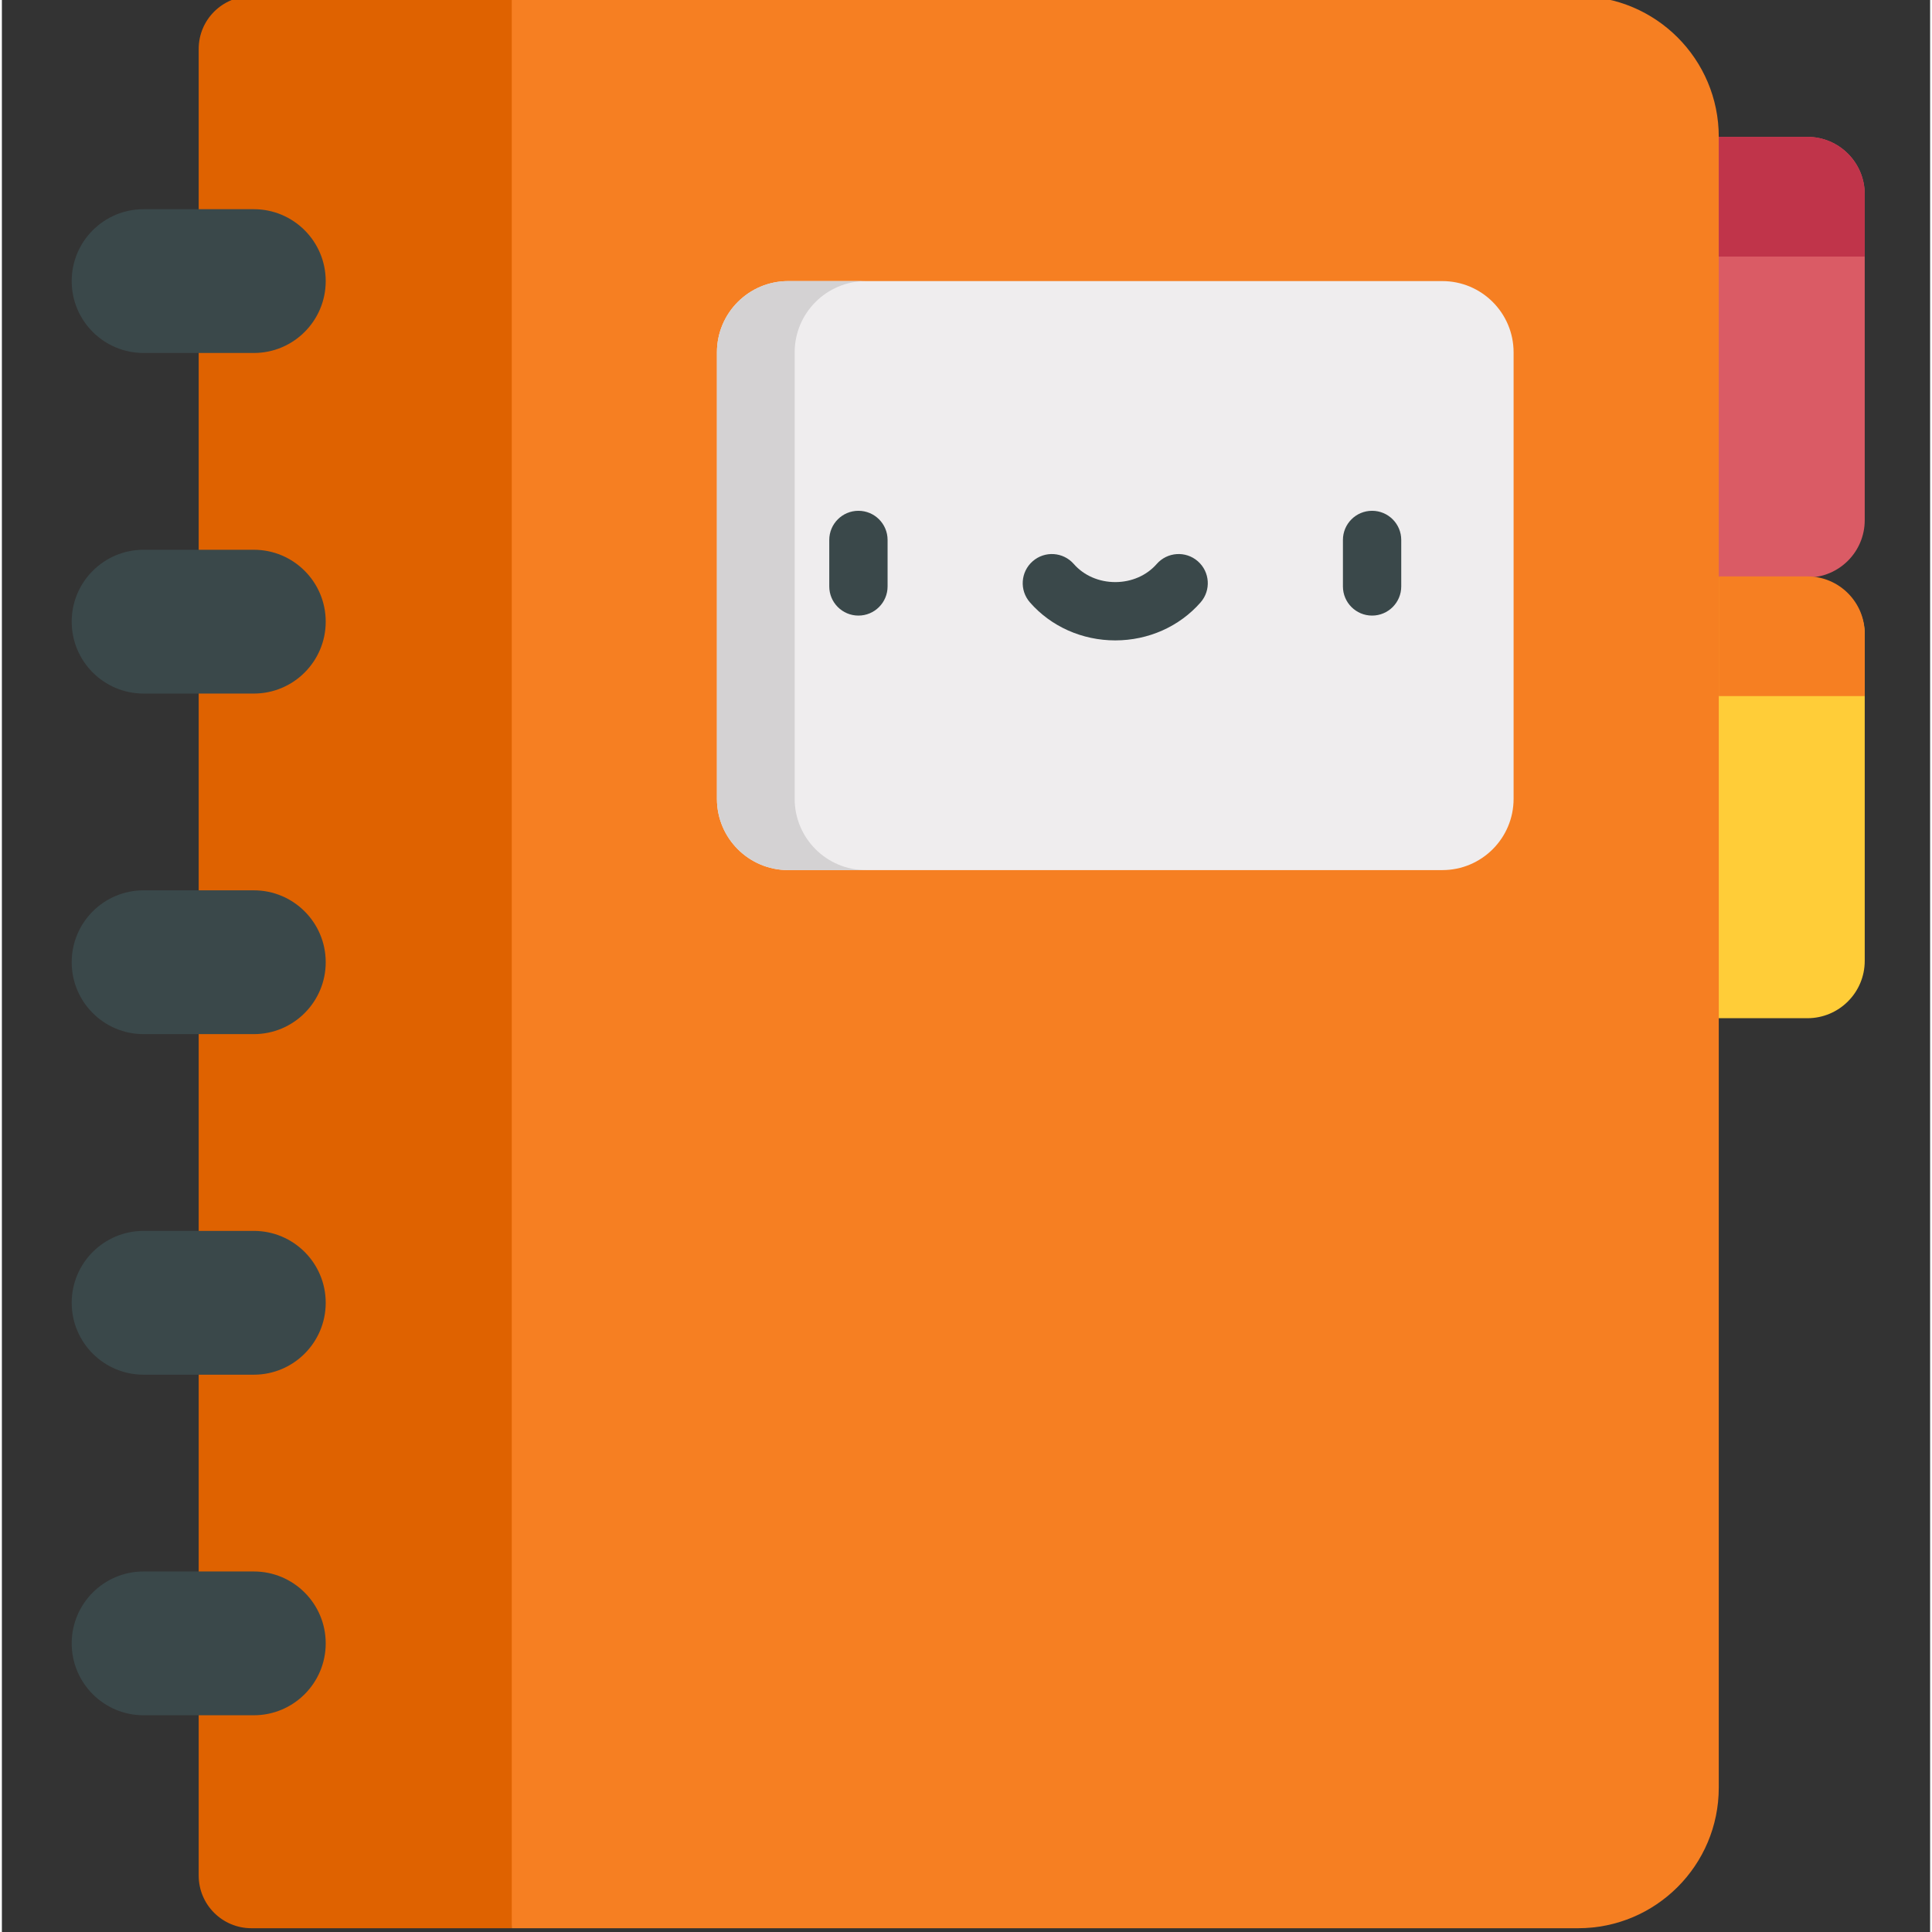 <?xml version="1.0"?>
<svg xmlns="http://www.w3.org/2000/svg" height="512px" viewBox="-18 1 511 512" width="512px" class=""><rect x="-18" y="1" width="511" height="512" fill="#333333" stroke="none"/><g><path d="m117.117 0h-68.992c-7.715 0-13.969 6.25-13.969 13.953v484.09c0 7.703 6.254 13.957 13.969 13.957h68.992l40.77-241.164zm0 0" fill="#00a5c6" data-original="#00A5C6" class="active-path" style="fill:#DF6200" data-old_color="#00a5c6"/><path d="m460.48 154.051-15.258-22.473-30.449 22.473v116.785h45.703c8.391 0 15.195-6.801 15.195-15.191v-86.398c0-8.391-6.805-15.195-15.191-15.195zm0 0" fill="#ffcd38" data-original="#FFCD38"/><path d="m460.48 37.27h-45.703v116.781h45.703c8.391 0 15.191-6.801 15.191-15.191v-86.398c0-8.391-6.805-15.191-15.191-15.191zm0 0" fill="#da5b65" data-original="#DA5B65"/><path d="m436.992 37.266v437.469c0 20.582-16.684 37.266-37.266 37.266h-282.609v-512h282.609c20.582 0 37.266 16.684 37.266 37.266zm0 0" fill="#49c3e0" data-original="#49C3E0" class="" style="fill:#F67F22" data-old_color="#49c3e0"/><g fill="#3a484a"><path d="m48.762 56.438h-29.207c-10.523 0-19.055 8.531-19.055 19.055 0 10.523 8.531 19.051 19.055 19.051h29.207c10.523 0 19.055-8.527 19.055-19.051 0-10.523-8.531-19.055-19.055-19.055zm0 0" data-original="#3A484A"/><path d="m48.762 146.691h-29.207c-10.523 0-19.055 8.531-19.055 19.055 0 10.523 8.531 19.055 19.055 19.055h29.207c10.523 0 19.055-8.531 19.055-19.055 0-10.523-8.531-19.055-19.055-19.055zm0 0" data-original="#3A484A"/><path d="m48.762 236.945h-29.207c-10.523 0-19.055 8.531-19.055 19.055s8.531 19.055 19.055 19.055h29.207c10.523 0 19.055-8.531 19.055-19.055s-8.531-19.055-19.055-19.055zm0 0" data-original="#3A484A"/><path d="m48.762 327.199h-29.207c-10.523 0-19.055 8.531-19.055 19.055 0 10.523 8.531 19.055 19.055 19.055h29.207c10.523 0 19.055-8.531 19.055-19.055 0-10.523-8.531-19.055-19.055-19.055zm0 0" data-original="#3A484A"/><path d="m48.762 417.457h-29.207c-10.523 0-19.055 8.527-19.055 19.051 0 10.523 8.531 19.055 19.055 19.055h29.207c10.523 0 19.055-8.531 19.055-19.055 0-10.523-8.531-19.051-19.055-19.051zm0 0" data-original="#3A484A"/></g><path d="m363.727 75.492h-173.344c-10.434 0-18.891 8.457-18.891 18.891v118.312c0 10.434 8.457 18.891 18.891 18.891h173.344c10.434 0 18.891-8.457 18.891-18.891v-118.312c0-10.434-8.457-18.891-18.891-18.891zm0 0" fill="#efedee" data-original="#EFEDEE" class=""/><path d="m192.094 212.695v-118.312c0-10.434 8.461-18.891 18.895-18.891h-20.605c-10.434 0-18.891 8.457-18.891 18.891v118.312c0 10.434 8.457 18.891 18.891 18.891h20.605c-10.434 0-18.895-8.457-18.895-18.891zm0 0" fill="#d4d2d3" data-original="#D4D2D3"/><path d="m208.992 164.137c-4.266 0-7.727-3.461-7.727-7.727v-12.316c0-4.27 3.461-7.727 7.727-7.727 4.27 0 7.727 3.457 7.727 7.727v12.316c0 4.266-3.457 7.727-7.727 7.727zm0 0" fill="#3a484a" data-original="#3A484A"/><path d="m345.117 164.137c-4.27 0-7.727-3.461-7.727-7.727v-12.316c0-4.27 3.457-7.727 7.727-7.727 4.266 0 7.727 3.457 7.727 7.727v12.316c0 4.266-3.461 7.727-7.727 7.727zm0 0" fill="#3a484a" data-original="#3A484A"/><path d="m277.055 170.711c-8.777 0-17.02-3.672-22.613-10.074-2.812-3.211-2.484-8.094.73-10.902 3.211-2.809 8.094-2.48 10.902.734 2.66 3.043 6.664 4.789 10.98 4.789 4.316 0 8.32-1.746 10.98-4.789 2.809-3.215 7.691-3.543 10.902-.734 3.215 2.809 3.543 7.691.734 10.902-5.598 6.402-13.84 10.074-22.617 10.074zm0 0" fill="#3a484a" data-original="#3A484A"/><path d="m460.48 37.27h-23.488v31.719h38.68v-16.527c0-8.391-6.805-15.191-15.191-15.191zm0 0" fill="#c0344a" data-original="#C0344A"/><path d="m460.48 153.754h-23.488v31.723h38.68v-16.527c0-8.391-6.805-15.195-15.191-15.195zm0 0" fill="#e7b835" data-original="#E7B835" class="" style="fill:#F67F22" data-old_color="#e7b835"/></g> </svg>
